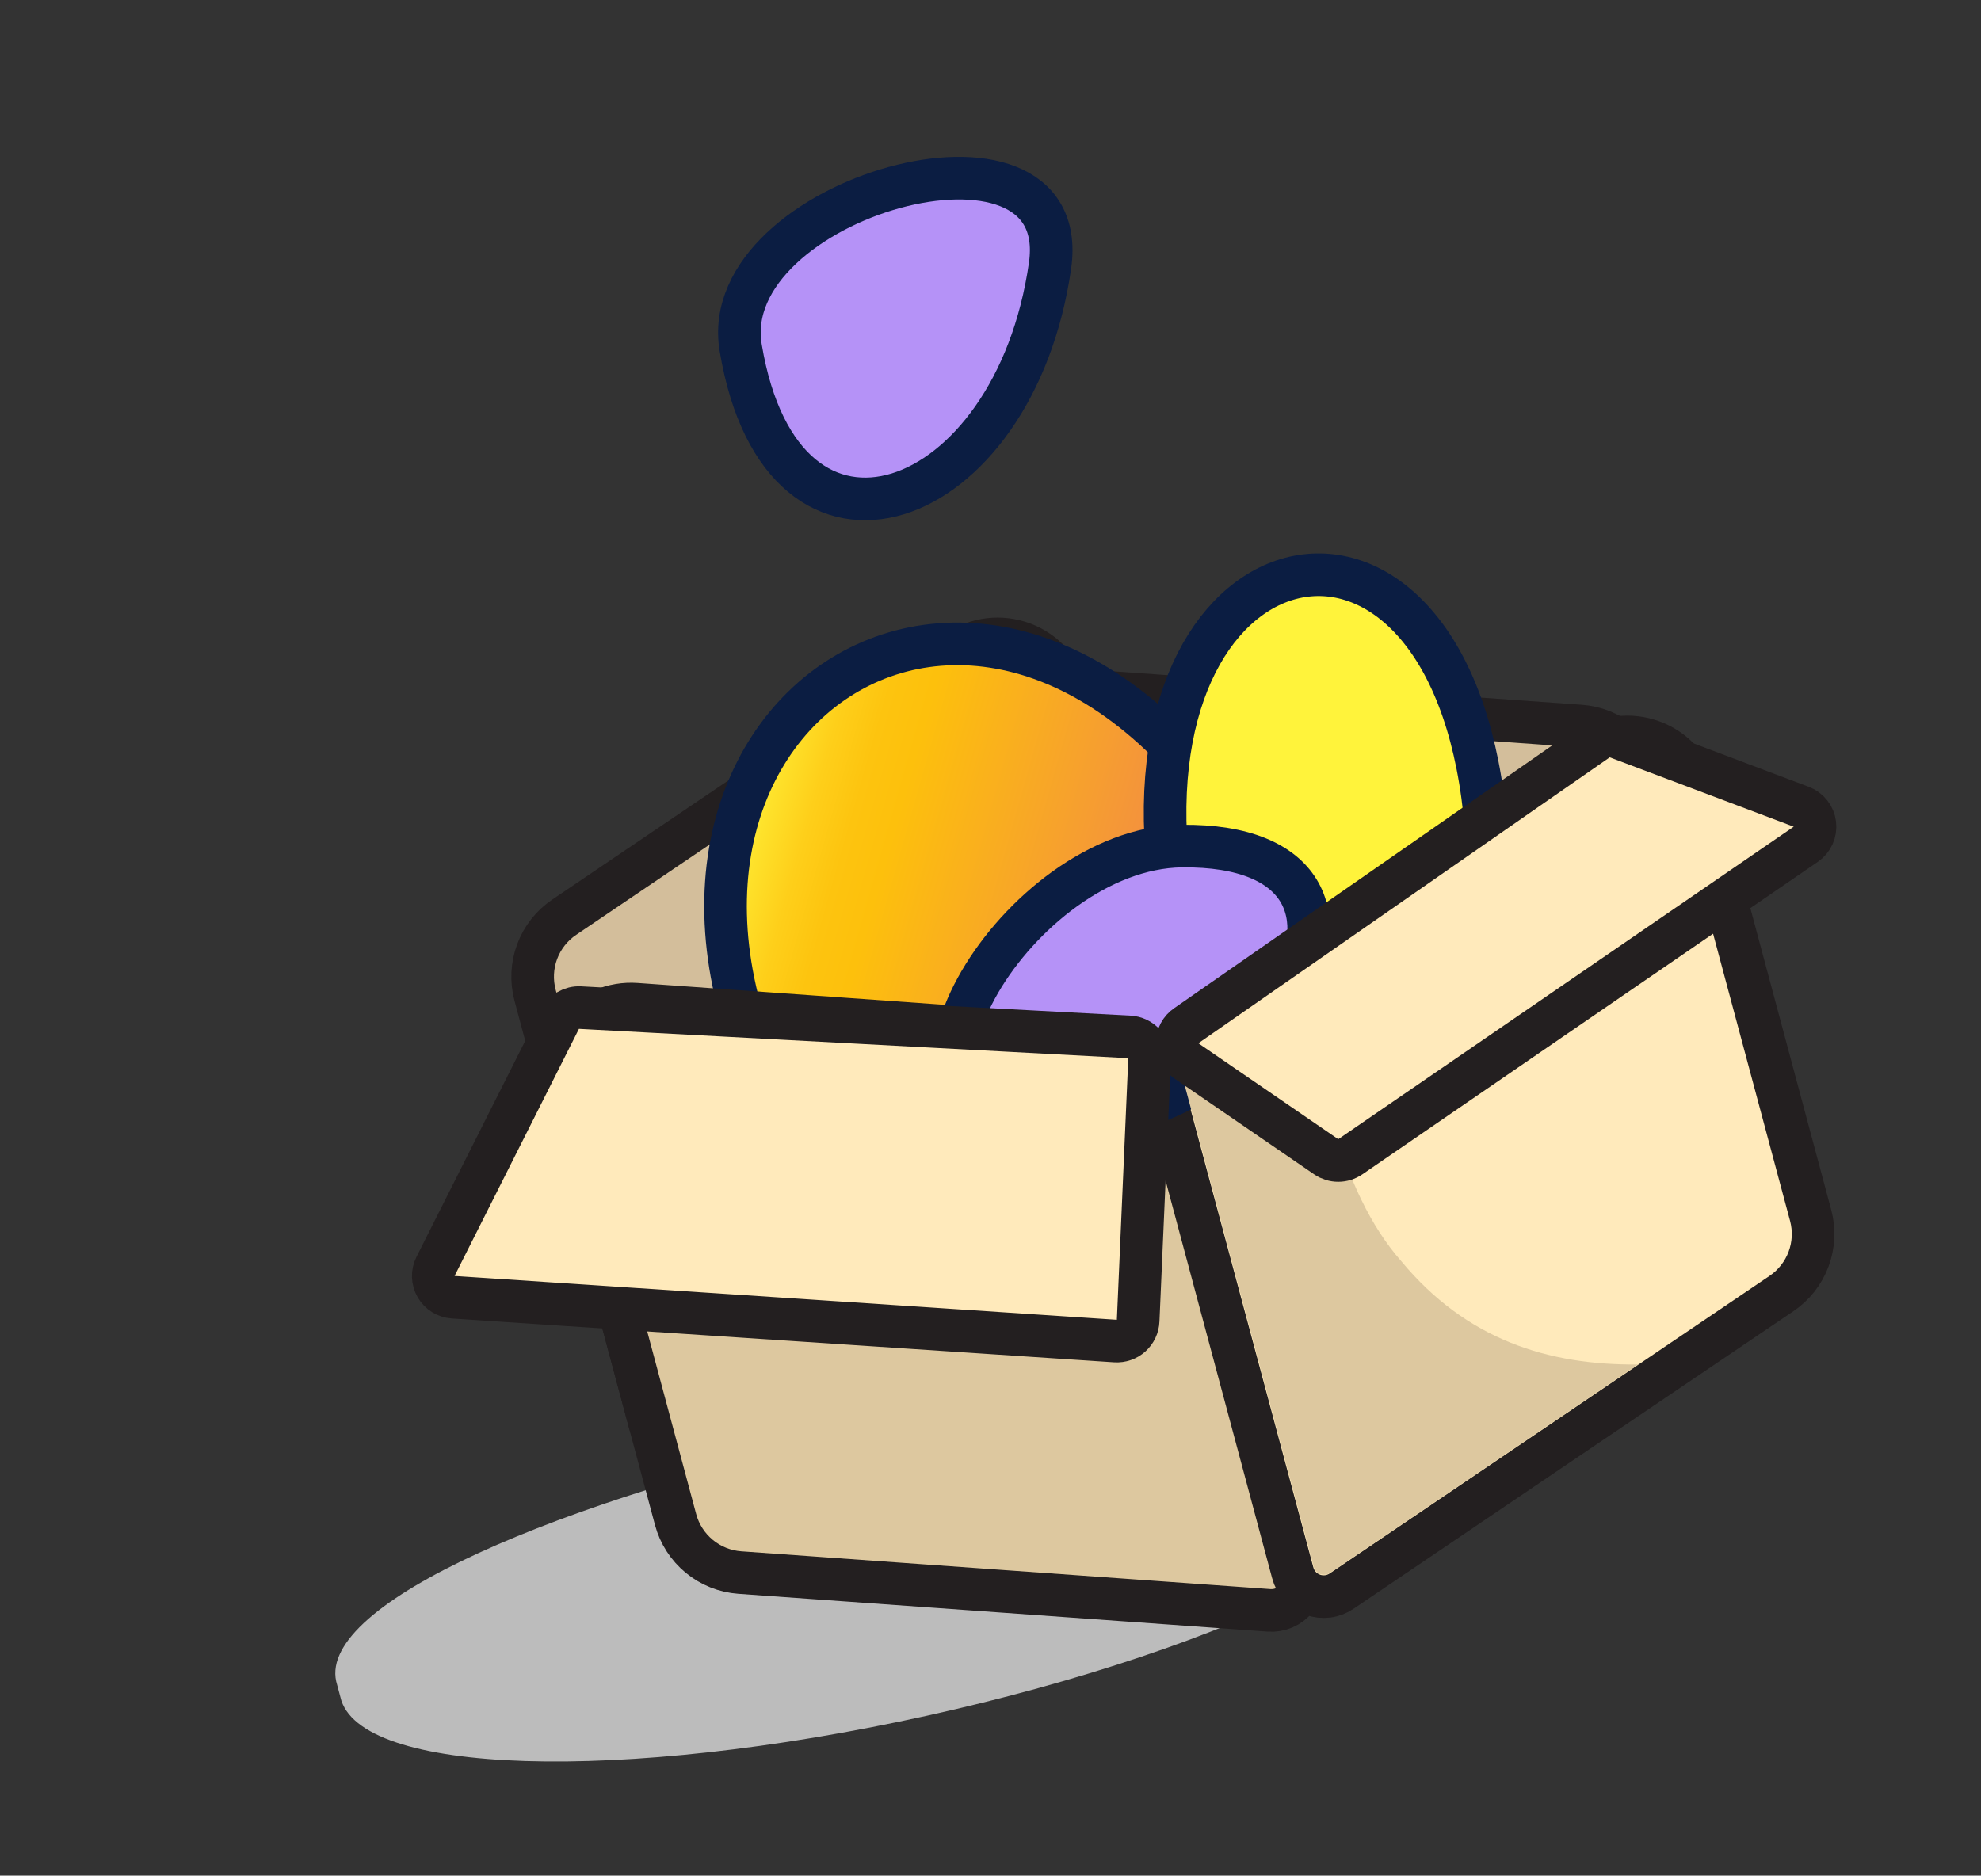 <svg width="151" height="143" viewBox="0 0 151 143" fill="none" xmlns="http://www.w3.org/2000/svg">
<rect x="0" y="0" width="151" height="143" fill="#333333" stroke="none"/>
<g style="mix-blend-mode:multiply">
<path d="M25.626 128.188C24.305 122.221 42.503 114.378 65.87 109.201C89.238 104.024 109.263 104.66 110.595 110.666C111.927 116.672 94.007 125.651 70.659 130.806C47.311 135.961 27.267 135.347 25.945 129.38" fill="#BCBCBC"/>
</g>
<path d="M128.327 98.702L92.24 96.124C91.103 96.044 90.02 95.61 89.141 94.884C88.263 94.158 87.633 93.176 87.339 92.075L78.656 59.669C78.427 58.822 78.404 57.932 78.591 57.074C78.778 56.216 79.167 55.416 79.728 54.74C80.288 54.064 81.003 53.533 81.811 53.191C82.62 52.849 83.499 52.706 84.374 52.774L120.461 55.352C121.598 55.432 122.681 55.866 123.56 56.592C124.438 57.318 125.068 58.3 125.362 59.401L134.045 91.807C134.274 92.655 134.297 93.545 134.11 94.403C133.924 95.26 133.534 96.061 132.973 96.737C132.413 97.412 131.698 97.944 130.89 98.286C130.081 98.628 129.203 98.77 128.327 98.702Z" fill="#D3BE9B" stroke="#231F20" stroke-width="3.248" stroke-miterlimit="10" stroke-linecap="round"/>
<path d="M57.828 111.405L87.802 91.169C88.747 90.531 89.468 89.613 89.866 88.545C90.264 87.477 90.319 86.312 90.022 85.211L81.329 52.766C81.103 51.923 80.679 51.146 80.092 50.5C79.505 49.854 78.771 49.358 77.953 49.053C77.135 48.748 76.256 48.643 75.389 48.747C74.523 48.851 73.694 49.161 72.971 49.651L43.008 69.927C42.064 70.564 41.343 71.48 40.945 72.547C40.547 73.613 40.491 74.777 40.785 75.877L49.471 108.29C49.696 109.134 50.12 109.911 50.708 110.557C51.295 111.203 52.028 111.699 52.846 112.004C53.664 112.309 54.543 112.414 55.41 112.309C56.277 112.205 57.106 111.895 57.828 111.405Z" fill="#D3BE9B" stroke="#231F20" stroke-width="3.248" stroke-miterlimit="10" stroke-linecap="round"/>
<path d="M96.298 66.314C109.615 89.787 73.644 109.823 60.284 86.219C42.461 54.741 76.71 31.796 96.298 66.314Z" fill="url(#paint0_linear)" stroke="#0B1D42" stroke-width="3.248" stroke-miterlimit="10"/>
<path d="M96.742 122.775L56.396 119.893C55.26 119.812 54.178 119.38 53.3 118.655C52.422 117.931 51.791 116.951 51.496 115.851L42.811 83.437C42.585 82.594 42.564 81.709 42.749 80.856C42.935 80.003 43.322 79.207 43.878 78.534C44.434 77.861 45.143 77.33 45.945 76.987C46.748 76.644 47.621 76.498 48.492 76.561L84.577 79.131C85.714 79.211 86.797 79.645 87.676 80.371C88.555 81.097 89.185 82.079 89.478 83.18L99.266 119.711C99.368 120.086 99.378 120.48 99.296 120.86C99.213 121.24 99.042 121.594 98.794 121.894C98.547 122.194 98.232 122.43 97.875 122.584C97.518 122.737 97.129 122.802 96.742 122.775Z" fill="#DDC89F" stroke="#231F20" stroke-width="3.248" stroke-miterlimit="10"/>
<path d="M102.295 121.287L135.794 98.618C136.737 97.979 137.457 97.064 137.855 95.997C138.253 94.931 138.31 93.768 138.016 92.668L129.331 60.254C129.107 59.406 128.681 58.624 128.091 57.974C127.5 57.324 126.762 56.826 125.939 56.522C125.115 56.218 124.231 56.116 123.36 56.225C122.489 56.334 121.657 56.651 120.934 57.15L90.969 77.418C90.024 78.056 89.303 78.973 88.905 80.041C88.507 81.109 88.452 82.275 88.749 83.375L98.537 119.906C98.636 120.287 98.826 120.638 99.09 120.93C99.354 121.221 99.685 121.444 100.055 121.58C100.424 121.716 100.821 121.76 101.211 121.709C101.601 121.658 101.973 121.513 102.295 121.287Z" fill="#FFEABB" stroke="#231F20" stroke-width="3.248" stroke-miterlimit="10" stroke-linecap="round"/>
<path d="M113.28 63.218C114.792 82.382 90.436 84.184 88.925 64.928C86.917 39.24 111.054 35.051 113.28 63.218Z" fill="url(#paint1_linear)" stroke="#0B1D42" stroke-width="3.248" stroke-miterlimit="10"/>
<path d="M90.064 64.506C109.281 64.291 97.133 86.904 77.858 85.647C65.668 84.887 77.535 64.677 90.064 64.506Z" fill="url(#paint2_linear)" stroke="#0B1D42" stroke-width="3.248" stroke-miterlimit="10"/>
<path d="M80.044 20.211C77.344 39.242 59.65 45.58 56.462 26.53C54.502 15.076 81.813 7.456 80.044 20.211Z" fill="url(#paint3_linear)" stroke="#0B1D42" stroke-width="3.248" stroke-miterlimit="10"/>
<path d="M106.817 96.161C101.982 90.665 100.636 82.031 98.975 73.953L91.909 78.73C91.246 79.181 90.741 79.826 90.462 80.577C90.182 81.328 90.143 82.147 90.35 82.921L100.139 119.452C100.172 119.578 100.234 119.694 100.322 119.791C100.409 119.887 100.518 119.962 100.64 120.007C100.761 120.052 100.89 120.067 101.017 120.052C101.145 120.037 101.267 119.991 101.373 119.92L124.854 104.029C118.004 104.091 111.783 102.143 106.817 96.161Z" fill="#DDC89F"/>
<path d="M42.658 77.754L33.196 96.554C33.077 96.793 33.018 97.059 33.025 97.326C33.033 97.594 33.106 97.855 33.239 98.087C33.372 98.32 33.56 98.515 33.787 98.657C34.014 98.799 34.273 98.883 34.54 98.901L85.029 102.243C85.245 102.256 85.461 102.227 85.666 102.156C85.87 102.085 86.059 101.974 86.22 101.829C86.38 101.684 86.511 101.508 86.603 101.312C86.695 101.116 86.747 100.904 86.755 100.687L87.625 80.751C87.645 80.322 87.495 79.903 87.206 79.585C86.918 79.266 86.515 79.076 86.086 79.054L44.224 76.821C43.9 76.802 43.578 76.881 43.298 77.047C43.019 77.213 42.796 77.46 42.658 77.754Z" fill="#FFEABB" stroke="#231F20" stroke-width="3.248" stroke-miterlimit="10" stroke-linecap="round"/>
<path d="M90.414 80.87L101.094 88.196C101.364 88.38 101.683 88.478 102.01 88.477C102.337 88.477 102.656 88.377 102.925 88.193L137.645 64.365C137.889 64.197 138.083 63.965 138.205 63.695C138.327 63.424 138.373 63.126 138.337 62.831C138.302 62.536 138.186 62.257 138.003 62.024C137.82 61.79 137.577 61.612 137.299 61.507L123.274 56.22C123.028 56.127 122.763 56.095 122.503 56.127C122.242 56.159 121.993 56.254 121.776 56.403L90.436 78.191C90.217 78.338 90.037 78.537 89.913 78.769C89.788 79.001 89.721 79.261 89.719 79.525C89.717 79.788 89.779 80.049 89.9 80.283C90.021 80.517 90.198 80.719 90.414 80.87Z" fill="#FFEABB" stroke="#231F20" stroke-width="3.248" stroke-miterlimit="10" stroke-linecap="round"/>
<defs>
<linearGradient id="paint0_linear" x1="55.834" y1="64.414" x2="100.034" y2="76.923" gradientUnits="userSpaceOnUse">
<stop stop-color="#FFF33B"/>
<stop offset="0.04" stop-color="#FEE22B"/>
<stop offset="0.11" stop-color="#FECF1A"/>
<stop offset="0.18" stop-color="#FDC40F"/>
<stop offset="0.25" stop-color="#FDC00C"/>
<stop offset="0.67" stop-color="#F3903F"/>
<stop offset="0.89" stop-color="#ED6864"/>
<stop offset="1" stop-color="#E93E3A"/>
</linearGradient>
<linearGradient id="paint1_linear" x1="2050.45" y1="22637.8" x2="2794.33" y2="23167.6" gradientUnits="userSpaceOnUse">
<stop stop-color="#FFF33B"/>
<stop offset="0.04" stop-color="#FEE22B"/>
<stop offset="0.11" stop-color="#FECF1A"/>
<stop offset="0.18" stop-color="#FDC40F"/>
<stop offset="0.25" stop-color="#FDC00C"/>
<stop offset="0.67" stop-color="#F3903F"/>
<stop offset="0.89" stop-color="#ED6864"/>
<stop offset="1" stop-color="#E93E3A"/>
</linearGradient>
<linearGradient id="paint2_linear" x1="16598.2" y1="3356.7" x2="17606" y2="3240.73" gradientUnits="userSpaceOnUse">
<stop stop-color="#B592F7"/>
<stop offset="1" stop-color="#9C95FA"/>
</linearGradient>
<linearGradient id="paint3_linear" x1="7407.5" y1="12837.5" x2="7929.32" y2="13217.9" gradientUnits="userSpaceOnUse">
<stop stop-color="#B592F7"/>
<stop offset="1" stop-color="#9C95FA"/>
</linearGradient>
</defs>
</svg>
